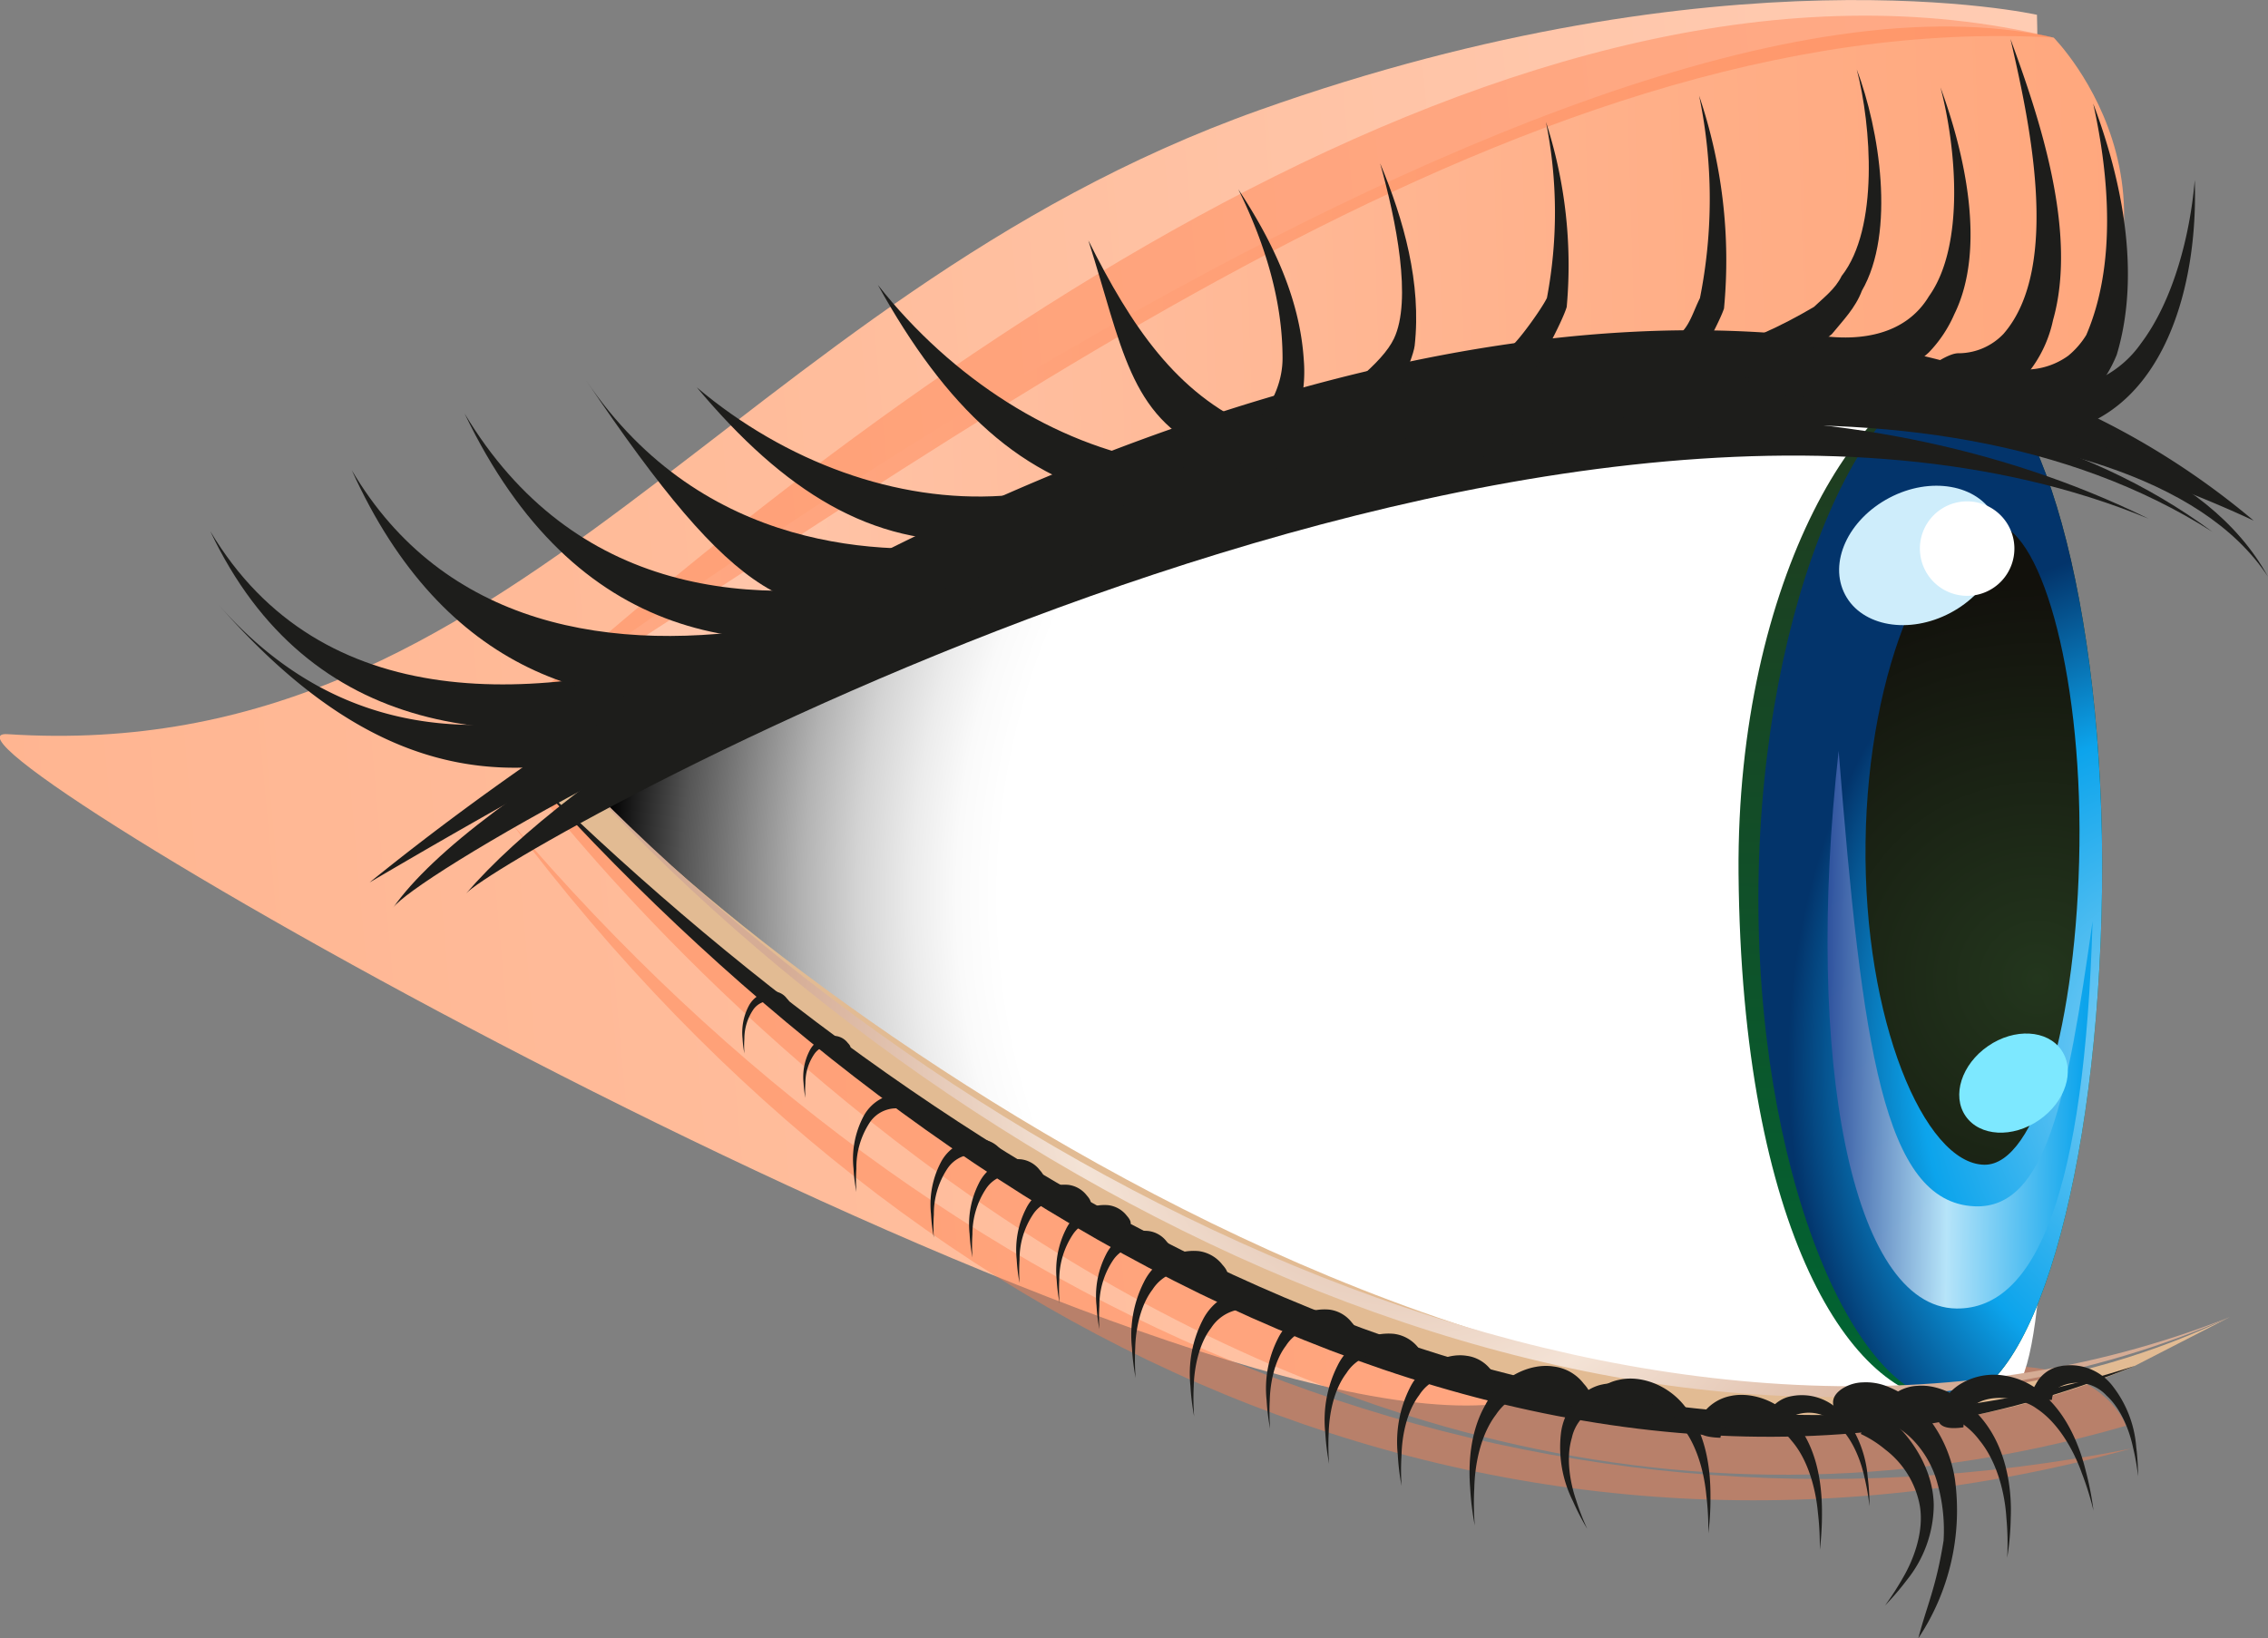 <svg xmlns="http://www.w3.org/2000/svg" width="327.87" height="236.89"><rect width="100%" height="100%" fill="#808080" stroke="none"/><defs><radialGradient id="radial-gradient" cx="246.32" cy="129.51" r="158.84" gradientUnits="userSpaceOnUse"><stop offset=".64" stop-color="#fff"/><stop offset=".68" stop-color="#fafafa"/><stop offset=".72" stop-color="#ececec"/><stop offset=".77" stop-color="#d4d4d4"/><stop offset=".82" stop-color="#b3b3b3"/><stop offset=".87" stop-color="#898989"/><stop offset=".93" stop-color="#555"/><stop offset=".98" stop-color="#191919"/><stop offset="1"/></radialGradient><radialGradient id="radial-gradient-2" cx="-170.55" cy="-3784.9" r="51.84" gradientTransform="matrix(-1 -.01 -.02 1.42 64.07 5525.73)" gradientUnits="userSpaceOnUse"><stop offset="0" stop-color="#85d1f5"/><stop offset=".63" stop-color="#0ca4ec"/><stop offset="1" stop-color="#03346b"/></radialGradient><radialGradient id="radial-gradient-3" cx="-163.38" cy="-420.04" r="57.04" gradientTransform="matrix(-1 -.01 -.01 1 126.97 560)" gradientUnits="userSpaceOnUse"><stop offset="0" stop-color="#23361d"/><stop offset="1" stop-color="#12110c"/></radialGradient><radialGradient id="radial-gradient-4" cx="78.67" cy="-164.81" r="90.71" gradientTransform="matrix(-1 .03 .03 1 286.44 317.63)" gradientUnits="userSpaceOnUse"><stop offset="0" stop-color="#d5ac95"/><stop offset=".53" stop-color="#f4e3d6"/><stop offset="1" stop-color="#d5ac95"/></radialGradient><linearGradient id="ÅÂÁ_Ï_ÌÌ_È_ËÂÌÚ_87" data-name="ÅÂÁ˚ÏﬂÌÌ˚È „‡‰ËÂÌÚ 87" x1="194.82" y1="108.32" x2="497.85" y2="108.32" gradientTransform="matrix(-1 .09 .09 1 487.02 -30.99)" gradientUnits="userSpaceOnUse"><stop offset="0" stop-color="#ffccb3"/><stop offset=".58" stop-color="#ffbd9c"/><stop offset="1" stop-color="#ffb591"/></linearGradient><linearGradient id="ÅÂÁ_Ï_ÌÌ_È_ËÂÌÚ_139" data-name="ÅÂÁ˚ÏﬂÌÌ˚È „‡‰ËÂÌÚ 139" x1="-29.95" y1="-266.35" x2="207.63" y2="-266.35" gradientTransform="matrix(-1 .03 .03 1 286.44 317.63)" gradientUnits="userSpaceOnUse"><stop offset="0" stop-color="#ffa77d"/><stop offset=".29" stop-color="#ffaf88"/><stop offset=".81" stop-color="#ffc3a6"/><stop offset="1" stop-color="#ffccb3"/></linearGradient><linearGradient id="linear-gradient" x1="-145.4" y1="-515.46" x2="-144.86" y2="-360.12" gradientTransform="matrix(-1 -.01 -.01 1 126.97 560)" gradientUnits="userSpaceOnUse"><stop offset="0" stop-color="#23361d"/><stop offset="1" stop-color="#063"/></linearGradient><linearGradient id="linear-gradient-2" x1="-170.11" y1="-412.91" x2="-131.82" y2="-412.91" gradientTransform="matrix(-1 -.01 -.01 1 126.97 560)" gradientUnits="userSpaceOnUse"><stop offset="0" stop-color="#0ca4ec"/><stop offset=".51" stop-color="#b6e4f9"/><stop offset="1" stop-color="#264998"/></linearGradient><style>.cls-2{fill:#ff7f4d;opacity:.44}.cls-13{fill:#1d1d1b}</style></defs><g id="Layer_2" data-name="Layer 2"><g id="_07" data-name="7"><path d="M294.47 2.14S249.28-8 182 15.94c-76.61 27.3-107.06 95-180.9 90.22-16.92-1.09 159.08 100.31 213.56 97C235.43 202 296.78 83.88 294.47 2.14z" fill="url(#ÅÂÁ_Ï_ÌÌ_È_ËÂÌÚ_87)"/><path class="cls-2" d="M307.36 206.16C172.53 245.09 75 110.93 75 110.93s103 80.8 217 86.66c12.64.65 15.36 8.57 15.36 8.57z"/><path class="cls-2" d="M308.11 209.46c-87 17.18-171.2-16.52-234.24-90.56 59.97 79.92 147.18 114.56 234.24 90.56z"/><path d="M293.08 61.75C278.21 77.53 71.8 105.64 71.8 105.64S222.93-11.14 296.89 5.44c0 0 25.26 25.45-3.81 56.31z" fill="url(#ÅÂÁ_Ï_ÌÌ_È_ËÂÌÚ_139)"/><path class="cls-2" d="M71.8 105.64C137.41 65 218.8.89 296.89 5.44c-76.74-18.67-168.2 48.87-225.09 100.2z"/><path d="M291.63 58.37c-89.47-35.89-210.71 54.15-210.71 54.15s107.51 119.22 209.48 89c11.23-3.33 1.23-143.15 1.23-143.15z" fill="url(#radial-gradient)"/><path d="M251.33 126.27c.45 52.06 16.54 76.16 30.48 76.34 12.08.15 21.55-33.06 22.07-74.17s-9.36-74.74-20.18-74.7c-13.94.05-32.7 29.68-32.37 72.53z" fill="url(#linear-gradient)"/><path d="M254.21 127.81c-.52 41.11 13.66 74.62 27.6 74.8 12.08.15 21.55-33.06 22.07-74.17s-9.36-74.74-20.18-74.7c-13.94.05-28.97 32.96-29.49 74.07z" fill="url(#radial-gradient-2)"/><path d="M265.8 108.58c3.41 42.73 6.45 65.27 19.65 65.85 10.38.45 13.47-15.8 17.06-41.22-1.15 38.93-8.07 56.15-19.69 56-15.12-.21-22.01-36.01-17.02-80.63z" fill="url(#linear-gradient-2)"/><path d="M269.69 121.84c-.33 25.6 8.5 46.47 17.18 46.58 7.52.09 13.42-20.59 13.74-46.19s-5.83-46.54-12.56-46.51c-8.68.03-18.05 20.52-18.36 46.12z" fill="url(#radial-gradient-3)"/><path d="M266.74 86c2.43 4.6 9.24 5.78 15.2 2.63s8.82-9.43 6.38-14-9.24-5.79-15.2-2.64-8.82 9.39-6.38 14.01z" fill="#ceedfb"/><ellipse cx="291.08" cy="156.62" rx="8.41" ry="6.5" transform="rotate(-34.54 291.074 156.614)" fill="#7de8ff"/><path d="M277.55 79.5a6.83 6.83 0 106.61-7 6.82 6.82 0 00-6.61 7z" fill="#fff"/><path d="M322.35 190.45c-89.69 43.12-211.64-47.4-240.12-79.75l-4.86 2.08c31.86 33.86 140.08 123.51 231.25 84.72z" fill="#e2bb93"/><path class="cls-13" d="M77.37 112.78c59.06 65.63 150 117.87 231.25 84.72-81.25 26.29-169.5-24.42-231.25-84.72z"/><path d="M82.23 110.7c59.24 65.68 160.51 114.58 240.12 79.75C242.27 222.11 143 174 82.23 110.7z" fill="url(#radial-gradient-4)"/><path class="cls-13" d="M268.1 206.66c2.27-3 6.24-.68 8.38 1.48a14.48 14.48 0 013.64 6.49 24.83 24.83 0 01.85 8.14c-1.08 6.79-2.43 9.41-3.65 14.12a33.39 33.39 0 005.29-23 19 19 0 00-3.64-8.6 13.62 13.62 0 00-6.31-4.88 8.2 8.2 0 00-3.33-.52 5.75 5.75 0 00-3.14 1c-2.7 1.92-.29 4.23 1.91 5.77zm15.74-.27c.23-5.54 7.85-4.76 10.56-2.73 3.24 2.12 5.44 6.2 6.55 9.34a43.53 43.53 0 011.69 5.42 43.82 43.82 0 00-1.1-5.67c-.81-3.34-2.53-7.95-6-11a10.69 10.69 0 00-5.92-2.86 9.3 9.3 0 00-5.8 1 7.31 7.31 0 00-3.51 4.07c-.83 2.65 1.57 2.71 3.53 2.43z"/><path class="cls-13" d="M296.64 202.41a2.18 2.18 0 011.41-2 5.74 5.74 0 016.47 1.38c2.15 1.94 3.35 5.16 3.85 7.57a31 31 0 01.71 4.12 33.22 33.22 0 00-.26-4.23 16.3 16.3 0 00-3.32-8.71 7.7 7.7 0 00-8.29-2.84 5 5 0 00-2.92 2.48c-1.07 1.73-.29 2.47 2.35 2.23zm-38.83 4.33a2.19 2.19 0 011.42-2 5.74 5.74 0 016.47 1.38c2.14 1.94 3.34 5.16 3.85 7.57a33.21 33.21 0 01.71 4.12 33.22 33.22 0 00-.26-4.23 16.47 16.47 0 00-3.32-8.71 7.71 7.71 0 00-8.3-2.84 5 5 0 00-2.91 2.48q-1.6 2.6 2.34 2.23z"/><path class="cls-13" d="M248.71 207.9a2.86 2.86 0 012.14-2.36c2.09-.84 5.82-.25 8.14 2.78 2.47 2.83 3.52 7.18 3.81 10.36a43 43 0 01.28 5.43 43.17 43.17 0 00.31-5.5c0-3.28-.46-8-2.94-11.75-2.33-4-6.89-5.73-10.28-5a6.51 6.51 0 00-4.15 2.76q-2.46 3.14 2.69 3.28z"/><path class="cls-13" d="M232.6 205.51a2.85 2.85 0 012.13-2.36c2.1-.84 5.82-.25 8.14 2.78 2.47 2.83 3.53 7.18 3.81 10.36a40.8 40.8 0 01.28 5.43 40.81 40.81 0 00.31-5.5c0-3.28-.45-8-2.94-11.75-2.33-3.95-6.88-5.73-10.27-4.95a6.48 6.48 0 00-4.15 2.76c-1.64 2.07-.75 3.14 2.69 3.23z"/><path class="cls-13" d="M226.48 203.48a2.84 2.84 0 00-2.28-2.22c-2.15-.7-5.83.13-7.94 3.3-2.29 3-3.06 7.39-3.13 10.59a41.36 41.36 0 00.07 5.44 41.32 41.32 0 01-.67-5.47c-.26-3.27-.06-8 2.17-11.92 2.07-4.09 6.5-6.16 9.94-5.6a6.44 6.44 0 014.31 2.48c1.78 1.92.95 3.09-2.47 3.4z"/><path class="cls-13" d="M213.53 200.85a2.34 2.34 0 00-1.87-1.82 6.1 6.1 0 00-6.49 2.7c-1.87 2.45-2.5 6.05-2.56 8.66a35.43 35.43 0 000 4.45 34.5 34.5 0 01-.54-4.48 17.44 17.44 0 011.78-9.75c1.69-3.34 5.31-5 8.12-4.57a5.25 5.25 0 013.53 2q2.23 2.42-1.97 2.81zM203 197.68a2.3 2.3 0 00-1.86-1.81 6.09 6.09 0 00-6.5 2.69c-1.87 2.45-2.5 6.05-2.56 8.66a34.09 34.09 0 00.06 4.45 35.38 35.38 0 01-.55-4.47 17.44 17.44 0 011.78-9.75 8.19 8.19 0 018.12-4.58 5.3 5.3 0 013.54 2c1.49 1.63.81 2.55-2.03 2.81z"/><path class="cls-13" d="M193.56 193.78a2.15 2.15 0 00-1.71-1.67 5.6 5.6 0 00-5.95 2.48c-1.71 2.24-2.29 5.54-2.34 7.93a31.93 31.93 0 00.05 4.08 31.76 31.76 0 01-.5-4.1 15.92 15.92 0 011.63-8.94 7.51 7.51 0 017.44-4.19 4.87 4.87 0 013.24 1.86q2 2.19-1.86 2.55z"/><path class="cls-13" d="M183.23 191.18a2.26 2.26 0 00-1.82-1.77 6 6 0 00-6.34 2.63c-1.82 2.38-2.44 5.89-2.5 8.44a34.6 34.6 0 00.06 4.34 34.23 34.23 0 01-.53-4.36 17 17 0 011.73-9.51 8 8 0 017.92-4.47 5.19 5.19 0 013.45 2q2.12 2.32-1.97 2.7zm-8.46-5.57a2.29 2.29 0 00-1.82-1.77 6 6 0 00-6.34 2.63c-1.82 2.38-2.44 5.9-2.5 8.44a34.6 34.6 0 00.06 4.34 33.89 33.89 0 01-.53-4.36 17 17 0 011.73-9.51 8 8 0 017.93-4.47 5.2 5.2 0 013.44 2c1.41 1.54.76 2.45-1.97 2.7z"/><path class="cls-13" d="M167.16 181.66a1.74 1.74 0 00-1.4-1.36 4.59 4.59 0 00-4.9 2 11.71 11.71 0 00-1.93 6.53 26.52 26.52 0 000 3.36 26.12 26.12 0 01-.41-3.37 13.15 13.15 0 011.34-7.36A6.18 6.18 0 01166 178a3.93 3.93 0 012.66 1.53c1.12 1.24.62 1.94-1.5 2.13z"/><path class="cls-13" d="M161.37 177.92a1.74 1.74 0 00-1.41-1.36 4.6 4.6 0 00-4.9 2 11.87 11.87 0 00-1.93 6.53 25.21 25.21 0 00.05 3.36 27 27 0 01-.42-3.37 13.25 13.25 0 011.35-7.36 6.17 6.17 0 016.12-3.45 4 4 0 012.67 1.53q1.64 1.83-1.53 2.12z"/><path class="cls-13" d="M155.63 175a1.77 1.77 0 00-1.41-1.37 4.61 4.61 0 00-4.9 2 11.69 11.69 0 00-1.93 6.53 26.62 26.62 0 000 3.36 26.14 26.14 0 01-.41-3.38 13.15 13.15 0 011.34-7.36 6.18 6.18 0 016.13-3.45 4 4 0 012.66 1.53q1.69 1.88-1.48 2.14z"/><path class="cls-13" d="M148.82 171.31a1.75 1.75 0 00-1.4-1.37 4.61 4.61 0 00-4.91 2 11.85 11.85 0 00-1.93 6.53 25.21 25.21 0 000 3.36 26.14 26.14 0 01-.41-3.38 13.13 13.13 0 011.34-7.35 6.18 6.18 0 016.13-3.46 4 4 0 012.66 1.54q1.7 1.82-1.48 2.13z"/><path class="cls-13" d="M143.24 168.4a1.79 1.79 0 00-1.41-1.37 4.62 4.62 0 00-4.9 2 11.79 11.79 0 00-1.93 6.57 26.52 26.52 0 000 3.36 26.14 26.14 0 01-.41-3.38 13.13 13.13 0 011.34-7.35 6.19 6.19 0 016.13-3.46 4 4 0 012.67 1.54q1.68 1.8-1.49 2.09zM132 161.75a1.74 1.74 0 00-1.4-1.37 4.61 4.61 0 00-4.91 2 11.85 11.85 0 00-1.89 6.62 25.1 25.1 0 000 3.35 25.79 25.79 0 01-.41-3.37 13.15 13.15 0 011.34-7.36 6.18 6.18 0 016.13-3.45 4 4 0 012.66 1.53q1.68 1.77-1.52 2.05zm-10.37-9.65a1.11 1.11 0 00-.89-.87 2.91 2.91 0 00-3.09 1.29 7.42 7.42 0 00-1.22 4.12 15.46 15.46 0 000 2.12 15.92 15.92 0 01-.26-2.13A8.3 8.3 0 01117 152a3.91 3.91 0 013.87-2.19 2.58 2.58 0 011.69 1c.73.72.44 1.19-.93 1.29zm-8.82-6.43a1.08 1.08 0 00-.89-.86 2.9 2.9 0 00-3.09 1.28 7.44 7.44 0 00-1.22 4.12 15.46 15.46 0 000 2.12 15.62 15.62 0 01-.26-2.13 8.3 8.3 0 01.84-4.64 3.92 3.92 0 013.87-2.18 2.5 2.5 0 011.69 1c.72.73.4 1.17-.94 1.29zm121.95 58.46a2.31 2.31 0 00-2.38-1 6.1 6.1 0 00-5.15 4.79c-.89 2.95-.23 6.54.62 9a33.93 33.93 0 001.61 4.15 35 35 0 01-2.07-4 17.44 17.44 0 01-1.74-9.76c.42-3.72 3.23-6.58 6-7.12a5.29 5.29 0 014 .67c1.95.95 1.65 2.05-.89 3.27zm41.17 1.97a1.51 1.51 0 011.69-1.81c2.25-.61 6.13.72 8.56 4 2.59 3.16 3.67 7.8 3.87 11.19a40.72 40.72 0 01.12 5.77 40.87 40.87 0 00.51-5.79c.15-3.47-.36-8.5-2.94-12.62s-6.85-6.76-10.53-6.45a6.15 6.15 0 00-2.61.7 4.6 4.6 0 00-2 2.2c-1.23 2.81 1.28 3 3.33 2.81z"/><path class="cls-13" d="M269 207.35a16.29 16.29 0 013.55 2.26 13.21 13.21 0 015 8.2c.6 3.74-.94 7.72-2.39 10.22a42 42 0 01-2.66 4.13 40.63 40.63 0 003.17-3.7 17.5 17.5 0 003.88-10.83c-.07-4.77-2.71-8.79-4.82-11a21.35 21.35 0 00-4-3.43zm56.8-132.07c-75.53-63.6-202.06-4.62-272.37 52.32C131 82 232.36 31.92 325.8 75.28z"/><path class="cls-13" d="M310.6 75C222.7 31.76 97.48 94.19 67.37 129.21 72.25 123.53 221.89 38.36 310.6 75z"/><path class="cls-13" d="M319.83 76.9c-75.08-55.63-240.47 22-263 54.36 5.81-8.35 180.01-107.13 263-54.36z"/><path class="cls-13" d="M201.56 65.32C232.33 60 308.53 54 327.87 83.39c-17.61-32.09-89.32-29.51-118-27.26z"/><path class="cls-13" d="M289.29 61.49a16.42 16.42 0 008.67 1c14.73-3.13 19.86-20.79 19.32-36.45-.68 8.07-3.13 17.47-7.79 23.64a15.47 15.47 0 01-12.15 6.59c-2.14-.02-8.05 5.22-8.05 5.22z"/><path class="cls-13" d="M283 59.89c3.23 4.07 17.13-.4 19.76-3.26a19.33 19.33 0 003.24-5.32c3.52-11.67.8-25.21-3.4-36.33 2.37 10.7 3.32 23.43-1 33.46a12 12 0 01-2.61 3 10.56 10.56 0 01-6.14 2c-2.37-.03-9.85 6.45-9.85 6.45z"/><path class="cls-13" d="M272.92 57.94c5 1.05 11.65 2.16 16.25-.57a15.47 15.47 0 004.83-4.55 18.11 18.11 0 002.79-6.52c3.59-12.63-1.91-29.17-6.15-40.66 2.6 11.28 7.47 32.89-1 42.63a9 9 0 01-6.49 2.81c-2.76-.08-10.23 6.86-10.23 6.86z"/><path class="cls-13" d="M254.84 56.7c8 1.64 17.52.19 24-5.74a18.64 18.64 0 003.68-5.52c4.69-9.5 1.47-23.42-2-32.81 2.24 8.47 3.6 22.83-1.66 30.2-3.5 5.82-10.2 6.33-14.79 5.82-2.65-.34-9.23 8.05-9.23 8.05z"/><path class="cls-13" d="M230.16 55.05c11.7 2.3 24.8 1.39 34.65-6.73 1.64-2 3.42-3.8 4.35-6.28 4.91-8.48 2.53-23.37-.74-32 2.1 8.08 3.23 23-2.19 29.87-.93 1.91-2.58 3.11-4 4.47-9.41 5.55-20.17 9.52-30.11 6z"/><path class="cls-13" d="M216.32 58.8c8.11 2.16 18.44 4 25.62-1.57 1.72-1.5 6.54-10.28 7.29-12.63a74 74 0 00-3.6-30.76 73.23 73.23 0 01.12 29.27c-.87 1.72-1.41 3.71-2.65 4.94-.96 1.52-26.78 10.75-26.78 10.75z"/><path class="cls-13" d="M199.3 58.3c6.73 1.89 15.24 1.87 21.19-2.92 1.43-1.31 5.41-8.93 6-11a67.16 67.16 0 00-3-26.74 66.4 66.4 0 01.14 25.44c-.71 1.5-4.18 6.35-5.26 7.08-5.32 2.9-19.07 8.14-19.07 8.14z"/><path class="cls-13" d="M178.42 66.52c6.84 1.22 15.32.35 20.89-5 1.32-1.45 4.95-9.39 5.2-11.54 1-9-1.56-18.18-5-26.37 2.33 8.24 4.64 19.82 2 25.36-3.32 7.03-23.09 17.55-23.09 17.55z"/><path class="cls-13" d="M165 72.61c6.89-.43 16-1.39 20.48-8a20.72 20.72 0 003-12.55c-.57-9.1-4.7-17.47-9.47-24.69 3.72 7.53 6.39 15.86 6.4 24.4.02 12.87-20.41 20.84-20.41 20.84zm-80.63 30.2c-18.7 4.55-37.45 2.19-52.9-15.52 19.47 22.32 36.77 26.37 54.6 22.35 18.78-4.24 14.72-10.83-1.7-6.83z"/><path class="cls-13" d="M105.82 93.15C78 102 46.39 103.68 30.4 76.81c14.18 30 42.7 32.5 71.86 25.14 26.11-6.58 28.41-16.71 3.56-8.8z"/><path class="cls-13" d="M113 90.46c-24.78 4.33-48.9.01-62.14-22.46 13.24 29.26 35.39 36 58.31 32.42 18.72-2.9 30.38-14.63 3.83-9.96z"/><path class="cls-13" d="M132.86 83.05c-24 5.49-50 2.94-65.7-23.26 16 33.35 41.55 36.67 67.66 29.74 18.46-4.89 20.98-11.73-1.96-6.48z"/><path class="cls-13" d="M141.1 78.83C128.17 80.3 101.71 80.21 84.73 55c21.67 32.13 30.35 36.44 48.17 31.29 9.71-2.78 26.22-9.5 8.2-7.46z"/><path class="cls-13" d="M144.86 71.69c-15.18 1-31.3-4.84-44.13-15.68C113.35 71.08 126 79 141.65 78.12s17.63-7.4 3.21-6.43zm22.68-4.89c-15.08-2.54-29.9-12-40.63-25.6 9.79 17.67 20.83 28.33 36.37 31.14s18.58-3.13 4.26-5.54zm13.67-5.03c-11.13-4.89-17.66-14.56-23.87-27 4.9 15.34 5.89 25.36 17.33 30.54s17.12 1.1 6.54-3.54z"/></g></g></svg>